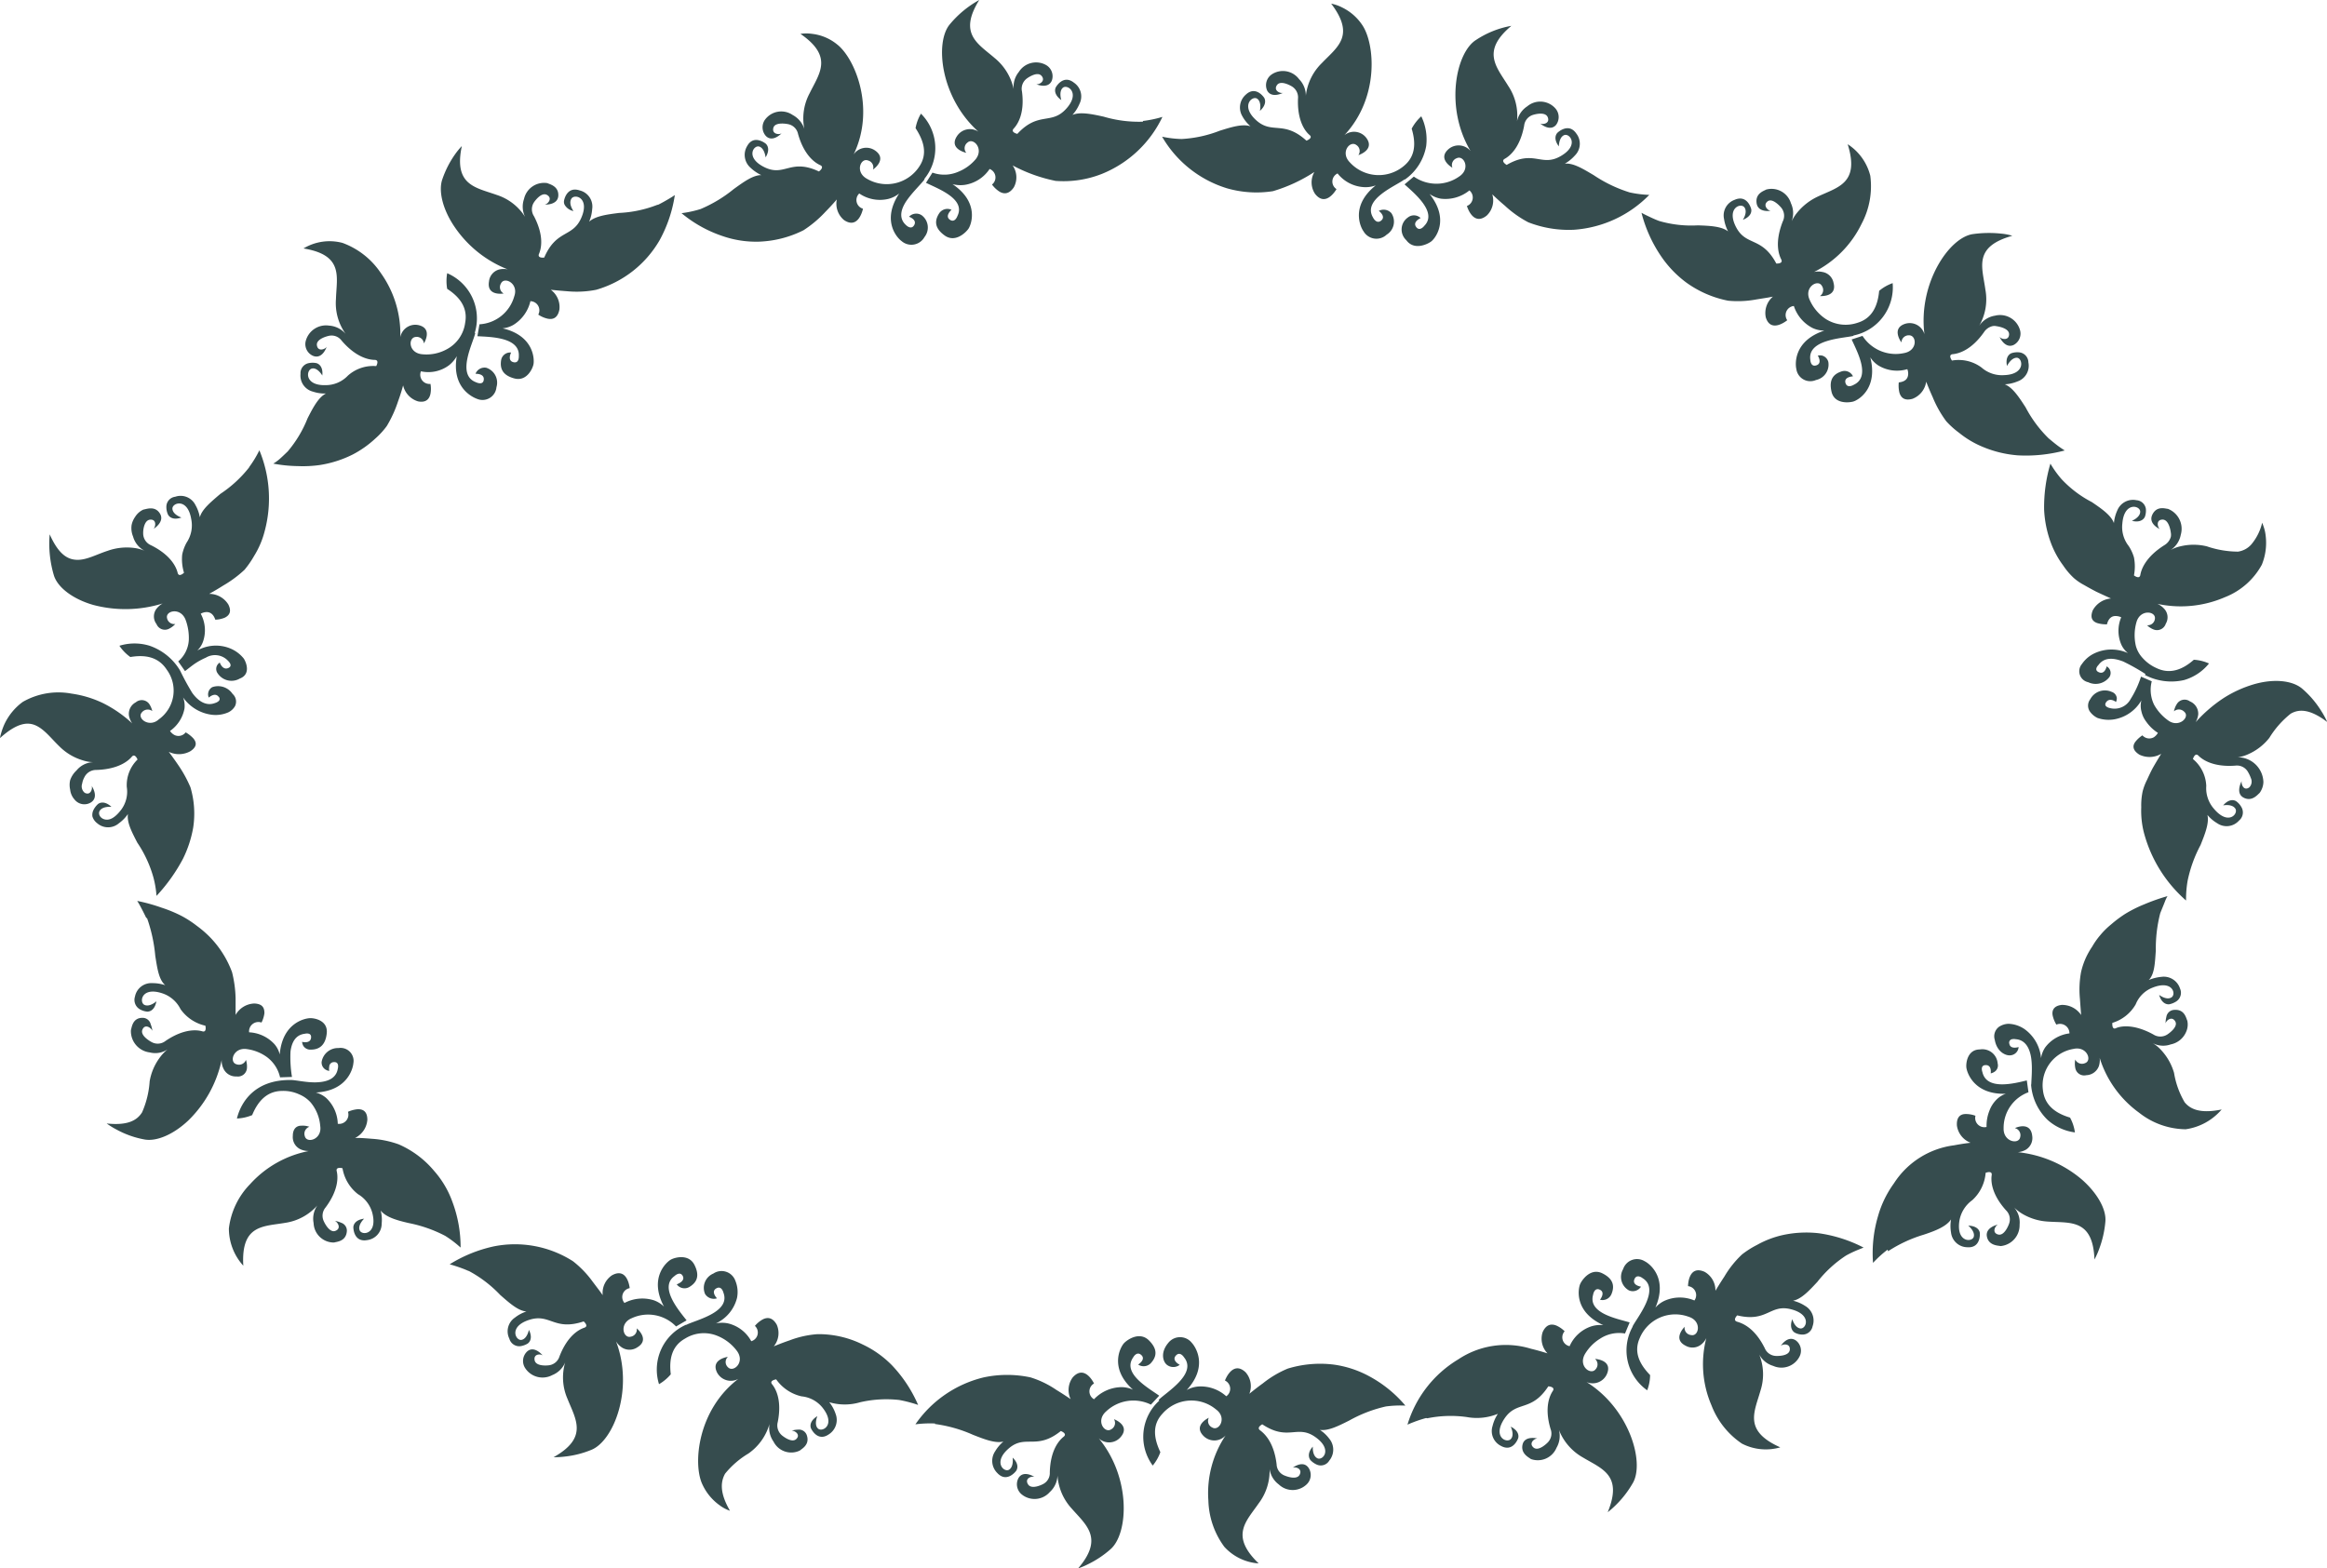 <?xml version="1.0" encoding="UTF-8" standalone="no"?><svg xmlns="http://www.w3.org/2000/svg" xmlns:xlink="http://www.w3.org/1999/xlink" fill="#000000" height="189.4" preserveAspectRatio="xMidYMid meet" version="1" viewBox="0.0 0.0 281.0 189.4" width="281" zoomAndPan="magnify"><g data-name="Layer 2"><g data-name="Layer 1" fill="#364c4e" id="change1_1"><path d="M196.76,23.23a16.65,16.65,0,0,1-4.29-2.06c-1.32-.78-2.49-1.51-3.51-1.4a4.92,4.92,0,0,0,1.23-1,2,2,0,0,0,.16-2.64c-.94-1.38-2.26-.11-2.26-.11s-.67.57.15,1.66c0,0,0-1.1.65-1.36s1.88,1.22-.45,2.55-3.22-.85-6.5,1.05c0,0-.77-.44-.23-.74s1.83-1.26,2.34-4a1.53,1.53,0,0,1,1.06-1.3s1.48-.49,1.79.28-.64.93-.93.74c0,0,1.19,1.07,1.94.18a1.58,1.58,0,0,0-.1-2,2.44,2.44,0,0,0-3.38-.24,2.87,2.87,0,0,0-1.24,1.8,6.46,6.46,0,0,0-1.06-4.26c-1.41-2.3-3.31-4.17.38-7.26a11.25,11.25,0,0,0-4.26,1.7c-2.44,1.51-3.82,8.16-.67,13.42a1.88,1.88,0,0,0-2.66-.23c-1.39,1.21.47,2.25.47,2.25a.87.87,0,0,1,.52-1.15c.85-.41,1.73,1.28.28,2.22a4.76,4.76,0,0,1-5.46,0l-1.12.94c1.17,1.07,4,3.36,2.39,5,0,0-.56.76-1,.13s.55-1.06.55-1.06a1.16,1.16,0,0,0-1.54-.07,1.76,1.76,0,0,0-.19,2.74c.91,1.25,2.5.53,3,.16s2.28-2.62-.19-5.74A3.39,3.39,0,0,0,174,24a4.59,4.59,0,0,0,3.44-1,1.1,1.1,0,0,1-.3,1.88s.72,2.52,2.4,1.15a2.52,2.52,0,0,0,.66-2.56s.66.65,1.53,1.38a13,13,0,0,0,2.82,2,13.46,13.46,0,0,0,5.54.9,14.08,14.08,0,0,0,9.07-4.21,13.25,13.25,0,0,1-2.37-.3"/><path d="M169.63,21.7a6.27,6.27,0,0,0,2.59-4.05,6.44,6.44,0,0,0-.59-3.6,5.43,5.43,0,0,0-1.16,1.49c.53,1.77.46,3.39-1,4.55a4.72,4.72,0,0,1-6.46-.47c-1.2-1.21,0-2.68.77-2.11a.86.86,0,0,1,.25,1.23s2.05-.64.95-2.1a1.86,1.86,0,0,0-2.64-.31c4.23-4.51,3.7-11,2.18-13.28A6.17,6.17,0,0,0,162.09.91a5.06,5.06,0,0,0-1.34-.47c2.95,3.9.73,5.23-1.13,7.18a6.52,6.52,0,0,0-1.93,3.94,2.84,2.84,0,0,0-.82-2A2.43,2.43,0,0,0,153.55,9a1.58,1.58,0,0,0-.53,1.94c.54,1,1.92.27,1.92.27-.32.12-1.2-.26-.74-.93s1.79.15,1.79.15a1.55,1.55,0,0,1,.75,1.5c-.1,2.77.94,4,1.4,4.38s-.38.68-.38.68c-2.77-2.51-4.14-.72-6.07-2.47s-.46-3,.12-2.6.33,1.48.33,1.48c1-.91.51-1.6.51-1.6s-1-1.52-2.22-.36A2.06,2.06,0,0,0,150,14a4.45,4.45,0,0,0,1,1.25c-1-.31-2.26.09-3.71.54a14.77,14.77,0,0,1-4.61,1,12.74,12.74,0,0,1-2.35-.28,13.7,13.7,0,0,0,7.79,6.22,12.88,12.88,0,0,0,5.6.36,18.93,18.93,0,0,0,5-2.32,2.52,2.52,0,0,0,.07,2.63c1.33,1.73,2.6-.56,2.6-.56a1.08,1.08,0,0,1,.13-1.89,4.36,4.36,0,0,0,3.14,1.65,3.51,3.51,0,0,0,1.47-.21c-3.1,2.48-1.83,5.07-1.48,5.54a1.8,1.8,0,0,0,2.8.41,1.84,1.84,0,0,0,.57-2.59,1.25,1.25,0,0,0-1.52-.28s.89.65.3,1.16-1-.36-1-.36c-1.31-2.22,2.79-3.82,3.82-4.61"/><path d="M247.44,53a15,15,0,0,1-2.83-3.79c-.82-1.27-1.58-2.42-2.52-2.79a4.65,4.65,0,0,0,1.54-.35,2,2,0,0,0,1.31-2.3,1.23,1.23,0,0,0-1.1-1.21,2.28,2.28,0,0,0-.91.09s-.85.23-.57,1.56c0,0,.47-1,1.18-1s1.13,2-1.51,2.1a3.74,3.74,0,0,1-2.75-.92,4.65,4.65,0,0,0-3.57-.84s-.52-.71.1-.77,2.18-.4,3.77-2.66a1.7,1.7,0,0,1,1-.72,1.11,1.11,0,0,1,.51,0s1.56.19,1.52,1-1,.56-1.16.27c0,0,.63,1.48,1.7,1a1.54,1.54,0,0,0,.76-1.86,2.5,2.5,0,0,0-3-1.68A2.81,2.81,0,0,0,239,39.35a6.39,6.39,0,0,0,.75-4.35c-.37-2.73-1.5-5.19,3.25-6.52a6.39,6.39,0,0,0-1.33-.26,13.93,13.93,0,0,0-3.39.05c-2.91.37-6.67,6-5.89,12.1a1.85,1.85,0,0,0-2.33-1.26c-1.73.56-.45,2.25-.45,2.25a.88.88,0,0,1,.92-.86c.94,0,1.06,1.86-.62,2.15a4.76,4.76,0,0,1-5-2.08L223.6,41c.65,1.46,2.35,4.51.25,5.48,0,0-.8.5-1-.24s.91-.78.91-.78a1.12,1.12,0,0,0-1.37-.6c-1,.32-1.56,1-1.22,2.46s2,1.34,2.59,1.19,3.06-1.53,2.09-5.35a3.21,3.21,0,0,0,1,1,4.34,4.34,0,0,0,3.47.43,1.39,1.39,0,0,1,.09.74c-.06.39-.31.77-1.12.86a3.68,3.68,0,0,0,.07,1.21c.16.57.56,1.06,1.59.77a2.61,2.61,0,0,0,1.65-2.07s.32.85.78,1.86a13.26,13.26,0,0,0,1.64,2.92,10.62,10.62,0,0,0,1.57,1.41A11.4,11.4,0,0,0,239.49,54a13.64,13.64,0,0,0,4.18,1,18.14,18.14,0,0,0,5.66-.59s-.26-.16-.63-.42-.81-.62-1.26-1"/><path d="M223.83,40.52a5.93,5.93,0,0,0,4.72-6.32,5.22,5.22,0,0,0-1.63.93c-.17,1.85-.86,3.32-2.59,3.85a4.47,4.47,0,0,1-3.81-.42,5.35,5.35,0,0,1-2-2.36c-.69-1.53,1-2.51,1.47-1.69a.88.88,0,0,1-.22,1.25s2.11.17,1.64-1.6a1.63,1.63,0,0,0-1.35-1.31,2.33,2.33,0,0,0-1,0,12.71,12.71,0,0,0,5.73-5.8,9.66,9.66,0,0,0,1.06-5.82,6.37,6.37,0,0,0-2.73-3.81c1.47,4.71-1.16,5.17-3.58,6.31a7.08,7.08,0,0,0-2.51,1.94,4.92,4.92,0,0,0-.68,1.07,2.81,2.81,0,0,0-.08-2.18,2.45,2.45,0,0,0-3-1.66c-.2.14-1.32.42-1.15,1.63s1.71.93,1.71.93c-.34,0-1-.66-.38-1.14s1.64.76,1.64.76a1.54,1.54,0,0,1,.19,1.67c-1,2.56-.48,4-.19,4.57s-.59.51-.59.51c-1.74-3.28-3.64-2.07-4.85-4.38s.57-3,1-2.4-.19,1.5-.19,1.5c1.28-.5,1-1.33,1-1.33s-.45-1.77-2-1.08a2,2,0,0,0-1.27,2.31,4.74,4.74,0,0,0,.49,1.5c-.79-.61-2.15-.68-3.66-.73a13.93,13.93,0,0,1-4.67-.53c-.54-.2-1.07-.46-1.47-.65s-.66-.34-.66-.34A16.63,16.63,0,0,0,200.62,31a13.1,13.1,0,0,0,3,3.12,12.82,12.82,0,0,0,5.06,2.2,12.07,12.07,0,0,0,3.4-.15l1.43-.23.58-.11a2.59,2.59,0,0,0-.86,2.5c.61,2,2.59.35,2.59.35a1.1,1.1,0,0,1,.8-1.72,4.59,4.59,0,0,0,2.26,2.66,3.34,3.34,0,0,0,1.43.31c-3.75,1.23-3.53,4.09-3.39,4.64a1.7,1.7,0,0,0,2.37,1.33,1.9,1.9,0,0,0,1.49-2.19,1.07,1.07,0,0,0-.75-.76,1.31,1.31,0,0,0-.52,0s.58.91-.15,1.17-.75-.65-.75-.65c-.38-2.5,4-2.6,5.19-2.9"/><path d="M264.15,106.48a16,16,0,0,1,1.58-4.41c.56-1.39,1.06-2.68.83-3.64a4.5,4.5,0,0,0,1.17,1,2,2,0,0,0,2.64-.31,1.27,1.27,0,0,0,.29-1.64,2.17,2.17,0,0,0-.61-.69s-.69-.54-1.59.49c0,0,1.07-.22,1.47.39s-.84,2.11-2.6,0a3.76,3.76,0,0,1-.91-2.74,4.44,4.44,0,0,0-1.61-3.25s.24-.83.66-.41,1.68,1.41,4.44,1.21a1.54,1.54,0,0,1,1.53.73,4.11,4.11,0,0,1,.36.76,1,1,0,0,1-.19,1.14c-.69.49-1-.44-.91-.77,0,0-.81,1.45.22,2s1.73-.4,1.94-.56a2.36,2.36,0,0,0,.46-1.31,3.09,3.09,0,0,0-3.1-3,4.38,4.38,0,0,0,1.22-.35,6.67,6.67,0,0,0,2.6-2,11.2,11.2,0,0,1,2.57-2.91c1-.59,2.33-.59,4.42,1a9.85,9.85,0,0,0-.71-1.31A11.55,11.55,0,0,0,278,83.18c-1.18-1-3.44-1.23-5.86-.52a14.25,14.25,0,0,0-3.66,1.68,17.17,17.17,0,0,0-3.34,2.89,2.55,2.55,0,0,0,.31-.93,1.61,1.61,0,0,0-1-1.58,1.09,1.09,0,0,0-1.57.3,2.46,2.46,0,0,0-.36.9.9.9,0,0,1,1.26.07c.71.64-.7,2-2,1a5.77,5.77,0,0,1-1.65-1.85,4.1,4.1,0,0,1-.29-2.85l-1.3-.56a11.58,11.58,0,0,1-1.25,2.7,2.2,2.2,0,0,1-2.49,1.1s-.89-.16-.45-.74,1.17,0,1.17,0a1.21,1.21,0,0,0,.1-.47.89.89,0,0,0-.62-.75,2,2,0,0,0-2.59.89,1.27,1.27,0,0,0-.06,1.46,2.41,2.41,0,0,0,.94.8,4.1,4.1,0,0,0,2.06.16,4.72,4.72,0,0,0,3.24-2.29,2.63,2.63,0,0,0,0,1.33,3.16,3.16,0,0,0,.58,1.25,5,5,0,0,0,1.41,1.35,1.52,1.52,0,0,1-.49.53,1.11,1.11,0,0,1-1.38-.23,3.51,3.51,0,0,0-.86.79c-.33.45-.36,1,.49,1.54a2.8,2.8,0,0,0,2.64-.1s-.47.75-1,1.68c-.25.46-.5,1-.71,1.46a6.81,6.81,0,0,0-.53,1.39,8.12,8.12,0,0,0-.17,1.93,10.61,10.61,0,0,0,.32,3.06,16.49,16.49,0,0,0,5.09,8.2,12.86,12.86,0,0,1,.18-2.33"/><path d="M259,81.52a6.84,6.84,0,0,0,4.75.62,6,6,0,0,0,3-2,5.19,5.19,0,0,0-1.83-.45c-1.39,1.23-2.91,1.78-4.52,1a4.86,4.86,0,0,1-1.66-1.21,3.46,3.46,0,0,1-.82-1.46,5.72,5.72,0,0,1,.08-2.9c.47-1.57,2.34-1.3,2.22-.39a.87.87,0,0,1-.95.79,2.37,2.37,0,0,0,.81.52,1.11,1.11,0,0,0,1.45-.7,1.51,1.51,0,0,0-.21-1.83,2.43,2.43,0,0,0-.79-.57,13.39,13.39,0,0,0,8.15-.81,8.67,8.67,0,0,0,4.45-3.92,7,7,0,0,0,.46-3.53,4.9,4.9,0,0,0-.26-1.12,4.35,4.35,0,0,0-.16-.42,6.31,6.31,0,0,1-1.3,2.61,2.64,2.64,0,0,1-1.62.88,11.77,11.77,0,0,1-3.76-.64,6.77,6.77,0,0,0-3.2,0,4.51,4.51,0,0,0-1.18.45,2.82,2.82,0,0,0,1.23-1.84,2.58,2.58,0,0,0-1.56-3.14c-.26,0-1.33-.42-1.87.7s.91,1.75.91,1.75c-.28-.19-.51-1.14.32-1.15s1,1.58,1,1.58a1.35,1.35,0,0,1,0,.51,1.72,1.72,0,0,1-.78,1c-2.34,1.48-2.8,3-2.9,3.59s-.77.06-.77.06a5.71,5.71,0,0,0,0-2.17,5.11,5.11,0,0,0-.63-1.37,3.7,3.7,0,0,1-.77-2.75c.22-2.6,2.09-2.16,2.15-1.45s-1,1.15-1,1.15c1.31.32,1.58-.52,1.58-.52a2.25,2.25,0,0,0,.11-.91A1.23,1.23,0,0,0,258,60.42a2.05,2.05,0,0,0-2.33,1.25,4.69,4.69,0,0,0-.4,1.51c-.34-.93-1.44-1.7-2.66-2.53a13.53,13.53,0,0,1-3.67-2.78A12.35,12.35,0,0,1,247.6,56a18.51,18.51,0,0,0-.76,5.55,13.26,13.26,0,0,0,.81,4,11,11,0,0,0,1.49,2.75,8.64,8.64,0,0,0,1.28,1.51,6.43,6.43,0,0,0,1.26.86c.48.28,1,.56,1.46.8,1,.47,1.78.82,1.78.82a2.75,2.75,0,0,0-2.21,1.44c-.36.93,0,1.34.55,1.53a3.69,3.69,0,0,0,1.17.15c.18-.74.6-1,1-1a1.62,1.62,0,0,1,.72.15,4.2,4.2,0,0,0,0,3.27,2.76,2.76,0,0,0,.82,1.06,4.82,4.82,0,0,0-4,0,3.76,3.76,0,0,0-1.56,1.31,1.35,1.35,0,0,0,.75,2.2,2.08,2.08,0,0,0,2.57-.63.9.9,0,0,0-.34-1.28s-.2,1-.91.72-.09-.87-.09-.87c.72-1,1.86-.88,3-.44a24.57,24.57,0,0,1,2.7,1.52"/><path d="M228,151.13a16.62,16.62,0,0,1,4.31-2c1.46-.48,2.73-1,3.29-1.84a4.67,4.67,0,0,0,0,1.59,2,2,0,0,0,1.94,1.77c1.69.14,1.54-1.69,1.54-1.69s0-.87-1.4-.92c0,0,.86.69.66,1.36s-2.16.68-1.72-2a3.87,3.87,0,0,1,1.55-2.44,5,5,0,0,0,1.61-3.3s.82-.32.73.28-.12,2.19,1.73,4.25a1.52,1.52,0,0,1,.36,1.64s-.52,1.5-1.32,1.28-.33-1.09,0-1.2c0,0-1.56.31-1.35,1.44s1.4,1.09,1.65,1.16a2.53,2.53,0,0,0,2.3-2.59,2.75,2.75,0,0,0-.66-2.07,5.3,5.3,0,0,0,1,.77,6.8,6.8,0,0,0,3.07.93c2.71.19,5.44-.36,5.63,4.58a9.19,9.19,0,0,0,.56-1.25,12.45,12.45,0,0,0,.76-3.35c.12-1.48-1-3.46-2.89-5.1a14.22,14.22,0,0,0-7.68-3.26,2.51,2.51,0,0,0,.95-.29,1.66,1.66,0,0,0,.78-1.7c-.21-1.82-2.09-.92-2.09-.92a.88.88,0,0,1,.64,1.09c-.15.93-2.06.59-2-1.08a4.57,4.57,0,0,1,3-4.34l-.2-1.43c-1.49.36-4.85,1.24-5.36-1,0,0-.33-.86.42-.85s.58,1,.58,1a1.29,1.29,0,0,0,.47-.2.91.91,0,0,0,.37-1,1.85,1.85,0,0,0-2.15-1.69c-1.47,0-1.69,1.58-1.63,2.17s.9,3.31,4.76,3.18a3,3,0,0,0-1.18.77,3.67,3.67,0,0,0-.78,1.24,4.92,4.92,0,0,0-.36,2,1.11,1.11,0,0,1-1.34-1.35,3.3,3.3,0,0,0-1.19-.21c-.58,0-1.12.32-1.05,1.4a2.61,2.61,0,0,0,1.65,2.07s-.91.1-2,.31a10.15,10.15,0,0,0-7.26,4.6,12.52,12.52,0,0,0-1.91,3.93,15.76,15.76,0,0,0-.61,5.67,13.45,13.45,0,0,1,1.76-1.6"/><path d="M245.26,130.9a6.57,6.57,0,0,0,2,4.37,6.13,6.13,0,0,0,3.3,1.51,5.19,5.19,0,0,0-.59-1.79c-1.78-.53-3.06-1.5-3.27-3.29a4.45,4.45,0,0,1,3.66-5c1.63-.39,2.32,1.39,1.43,1.71a.9.9,0,0,1-1.19-.43,2.6,2.6,0,0,0,0,1,1.09,1.09,0,0,0,1.33.89,1.68,1.68,0,0,0,1.52-1.09,2.34,2.34,0,0,0,.1-1,12.9,12.9,0,0,0,4.76,6.62,9.22,9.22,0,0,0,5.62,2,7,7,0,0,0,4.35-2.39c-2.53.52-3.76,0-4.47-.87a10.27,10.27,0,0,1-1.28-3.55,6.82,6.82,0,0,0-1.59-2.79,4.49,4.49,0,0,0-1-.81,2.73,2.73,0,0,0,2.19.16,2.56,2.56,0,0,0,1.87-1.54,2.15,2.15,0,0,0,.13-1.33c-.13-.23-.29-1.38-1.53-1.3a1,1,0,0,0-1,.86,3,3,0,0,0-.09.81c0-.33.73-1,1.16-.29s-.95,1.59-.95,1.59a1.55,1.55,0,0,1-1.69,0c-2.43-1.33-4-1-4.52-.76s-.43-.64-.43-.64a4.88,4.88,0,0,0,2.82-2.24,3.58,3.58,0,0,1,2-2c2.45-1,2.93.77,2.32,1.16s-1.49-.3-1.49-.3c.38,1.31,1.24,1.13,1.24,1.13a2.4,2.4,0,0,0,.84-.35,1.24,1.24,0,0,0,.44-1.55,2.06,2.06,0,0,0-2.24-1.41,5.32,5.32,0,0,0-1.53.38c.71-.71.74-2.1.85-3.56a17.05,17.05,0,0,1,.53-4.5c.2-.51.41-1,.57-1.42s.31-.65.31-.65a24.46,24.46,0,0,0-2.83,1,15.47,15.47,0,0,0-2.27,1.14,14.36,14.36,0,0,0-1.71,1.28,9.37,9.37,0,0,0-1.34,1.33,9.1,9.1,0,0,0-.94,1.34,10.09,10.09,0,0,0-.71,1.23,9.09,9.09,0,0,0-.64,1.86,11.64,11.64,0,0,0-.14,3.18c.08,1.1.15,2,.15,2a2.76,2.76,0,0,0-2.35-1.22c-1,.12-1.19.7-1.09,1.27a3.6,3.6,0,0,0,.45,1.11,1.14,1.14,0,0,1,1.58,1.06,4.32,4.32,0,0,0-2.92,1.68,3.12,3.12,0,0,0-.51,1.31,4.83,4.83,0,0,0-2-3.51,3.67,3.67,0,0,0-1.94-.64,2.21,2.21,0,0,0-1.13.36,1.42,1.42,0,0,0-.52,1.57c.25,1.46,1.32,1.94,1.88,1.88a1.07,1.07,0,0,0,1-1s-1,.33-1.12-.4a.42.42,0,0,1,.34-.55,1.14,1.14,0,0,1,.42,0c1.21.08,1.73,1.15,1.89,2.36s0,2.55,0,3.18"/><path d="M172.36,171.31a14.11,14.11,0,0,1,4.76-.15,6.71,6.71,0,0,0,3.76-.39,4.55,4.55,0,0,0-.64,1.46,2,2,0,0,0,1,2.41c1.48.82,2.08-.9,2.08-.9s.33-.8-.89-1.42c0,0,.5,1,0,1.51s-2.24-.26-.76-2.48,3.24-.75,5.3-3.9c0,0,.88.05.54.56s-1.06,1.94-.27,4.59a1.53,1.53,0,0,1-.35,1.64s-1.09,1.14-1.71.6.15-1.12.48-1.09c0,0-1.54-.39-1.8.73s.81,1.58,1,1.75a2.45,2.45,0,0,0,3.1-1.36,2.84,2.84,0,0,0,.29-2.16,6.56,6.56,0,0,0,2.89,3.33c2.31,1.39,4.85,2.12,3,6.62a12.3,12.3,0,0,0,3-3.47c1.51-2.44-.33-9-5.56-12.26a1.87,1.87,0,0,0,2.48-1c.69-1.69-1.45-1.79-1.45-1.79a.87.87,0,0,1,.07,1.25c-.58.75-2.14-.37-1.28-1.85a5.45,5.45,0,0,1,1.83-1.85,4.17,4.17,0,0,1,3-.62l.56-1.34c-1.56-.47-5.05-1.1-4.41-3.35,0,0,.14-.93.83-.59s0,1.2,0,1.2a1.17,1.17,0,0,0,1.38-.67c.39-.93.28-1.84-1.1-2.52s-2.41.73-2.66,1.26-.82,3.36,2.78,5a3.6,3.6,0,0,0-1.46.15,4.37,4.37,0,0,0-2.61,2.39,1.09,1.09,0,0,1-.6-1.8,3.3,3.3,0,0,0-1-.69c-.55-.22-1.2-.2-1.65.78a2.55,2.55,0,0,0,.58,2.58s-.88-.29-2-.56a10.33,10.33,0,0,0-8.77,1.28,13.87,13.87,0,0,0-6.14,7.89s.28-.13.7-.29a15.69,15.69,0,0,1,1.55-.51"/><path d="M197.16,160.23a5.9,5.9,0,0,0,1.75,7.7,5.32,5.32,0,0,0,.35-1.84c-1.3-1.34-2-2.8-1.25-4.47a4.65,4.65,0,0,1,5.91-2.57c1.62.51,1.24,2.4.31,2.21a.87.87,0,0,1-.8-1s-1.52,1.48.13,2.29a1.67,1.67,0,0,0,1.88-.16,2.21,2.21,0,0,0,.61-.77,12.55,12.55,0,0,0,.62,8.12,9.8,9.8,0,0,0,3.68,4.63,6.29,6.29,0,0,0,4.63.45c-4.48-2-3.12-4.27-2.39-6.85a6.42,6.42,0,0,0-.15-4.36,2.8,2.8,0,0,0,1.68,1.37,2.45,2.45,0,0,0,3.19-1.14,1.54,1.54,0,0,0-.46-1.94c-1-.66-1.82.68-1.82.68.22-.26,1.18-.36,1.1.46s-1.65.74-1.65.74a1.52,1.52,0,0,1-1.38-.95c-1.24-2.48-2.71-3-3.32-3.18s0-.77,0-.77c3.63.88,3.94-1.39,6.49-.74s1.86,2.37,1.16,2.32-1-1.12-1-1.12c-.47,1.27.33,1.64.33,1.64a2,2,0,0,0,.87.22,1.24,1.24,0,0,0,1.25-1,2.05,2.05,0,0,0-.91-2.47,4.58,4.58,0,0,0-1.45-.62c1-.2,1.92-1.18,2.94-2.28a14.45,14.45,0,0,1,3.45-3.17c.5-.28,1-.51,1.44-.69s.69-.28.69-.28a16.92,16.92,0,0,0-5.41-1.73,13.35,13.35,0,0,0-4.31.21,11.45,11.45,0,0,0-3.15,1.2,11.18,11.18,0,0,0-1.81,1.15,12,12,0,0,0-2.13,2.67c-.62.94-1.08,1.72-1.08,1.72a2.57,2.57,0,0,0-1.31-2.29c-2-.89-2,1.73-2,1.73a1.09,1.09,0,0,1,.77,1.73,4.52,4.52,0,0,0-3.52,0,3.27,3.27,0,0,0-1.19.87c1.56-3.65-.76-5.35-1.28-5.6a1.77,1.77,0,0,0-2.62.95,1.86,1.86,0,0,0,.7,2.56,1.17,1.17,0,0,0,1.46-.45s-1.08-.15-.8-.88,1-.14,1-.14c2.16,1.34-.65,4.72-1.22,5.83"/><path d="M112.89,172a16.67,16.67,0,0,1,4.59,1.3c1.42.56,2.71,1.06,3.69.82a4.52,4.52,0,0,0-1,1.18,2.06,2.06,0,0,0,.27,2.63c1.15,1.23,2.25-.25,2.25-.25s.57-.68-.41-1.62c0,0,.17,1.09-.43,1.46s-2-.91,0-2.6,3.32.28,6.25-2.07c0,0,.83.3.34.69s-1.6,1.53-1.67,4.3a1.49,1.49,0,0,1-.84,1.43s-1.37.73-1.8,0,.48-1,.79-.88c0,0-1.34-.87-1.93.14a1.58,1.58,0,0,0,.42,2,2.45,2.45,0,0,0,3.36-.31,2.84,2.84,0,0,0,.93-2,6.54,6.54,0,0,0,1.72,4c1.75,2,3.9,3.57.77,7.22a8.21,8.21,0,0,0,1.19-.5,12,12,0,0,0,2.73-1.82c2.16-1.9,2.5-8.63-1.43-13.39a1.83,1.83,0,0,0,2.66-.17c1.19-1.41-.82-2.14-.82-2.14a.87.87,0,0,1-.33,1.22c-.78.54-1.91-1-.63-2.15a4.79,4.79,0,0,1,5.42-.83l1-1.08c-1.33-.95-4.48-2.69-3.15-4.61,0,0,.43-.83,1-.29s-.39,1.14-.39,1.14a1.19,1.19,0,0,0,1.54-.18c.68-.75.87-1.64-.24-2.74s-2.57-.12-3,.33-1.86,3,1.08,5.63a3.35,3.35,0,0,0-1.46-.31,4.66,4.66,0,0,0-3.25,1.46,1.09,1.09,0,0,1,0-1.9s-1.11-2.37-2.57-.74a2.55,2.55,0,0,0-.25,2.63s-.75-.52-1.73-1.12a11.59,11.59,0,0,0-3.12-1.51,13.5,13.5,0,0,0-5.65,0,14,14,0,0,0-8.25,5.67,13.86,13.86,0,0,1,2.38-.1"/><path d="M140,169.17a5.88,5.88,0,0,0-.8,7.85,5.34,5.34,0,0,0,.92-1.62c-.8-1.69-1-3.3.25-4.64a4.64,4.64,0,0,1,6.47-.52c1.37,1,.38,2.66-.44,2.19a.86.86,0,0,1-.43-1.18s-1.94.89-.63,2.2a1.83,1.83,0,0,0,2.66-.07,12.51,12.51,0,0,0-2.08,7.88,9.83,9.83,0,0,0,1.93,5.58,6.16,6.16,0,0,0,4.14,2c-3.49-3.37-1.5-5.07,0-7.25a6.5,6.5,0,0,0,1.32-4.16,2.82,2.82,0,0,0,1.11,1.87,2.43,2.43,0,0,0,3.36,0,1.56,1.56,0,0,0,.24-2c-.69-1-1.93,0-1.93,0,.29-.17,1.22.06.86.81s-1.79.13-1.79.13a1.5,1.5,0,0,1-1-1.36c-.32-2.74-1.53-3.77-2-4.12s.27-.72.27-.72c3.13,2.08,4.2,0,6.38,1.52s.91,2.9.27,2.58-.55-1.41-.55-1.41c-.88,1-.27,1.65-.27,1.65a2.36,2.36,0,0,0,.74.52,1.19,1.19,0,0,0,1.52-.48,2.07,2.07,0,0,0,0-2.64,4.37,4.37,0,0,0-1.14-1.07c1,.15,2.22-.46,3.57-1.14a16.45,16.45,0,0,1,4.41-1.69,13.19,13.19,0,0,1,2.35-.1,15,15,0,0,0-4.43-3.58,12.57,12.57,0,0,0-4.19-1.37,13.35,13.35,0,0,0-5.59.48,12.44,12.44,0,0,0-3,1.78c-.93.67-1.63,1.26-1.63,1.26a2.52,2.52,0,0,0-.46-2.6c-1.58-1.49-2.49,1-2.49,1a1.1,1.1,0,0,1,.16,1.9,4.6,4.6,0,0,0-3.36-1.18,3.44,3.44,0,0,0-1.42.43c2.69-2.93,1-5.3.62-5.7a1.81,1.81,0,0,0-2.84,0c-1,1.19-.63,2.29-.17,2.65a1.25,1.25,0,0,0,1.55,0s-1-.5-.48-1.1,1,.2,1,.2c1.63,2-2.18,4.23-3.08,5.15"/><path d="M56.62,153.52a14.89,14.89,0,0,1,3.78,2.89c1.14,1,2.17,1.92,3.17,2a4.49,4.49,0,0,0-1.39.74,2,2,0,0,0-.67,2.55,1.24,1.24,0,0,0,1.34.9,2.34,2.34,0,0,0,.86-.31s.76-.44.16-1.66c0,0-.21,1.09-.9,1.21s-1.59-1.61.94-2.42,3,1.38,6.57.19c0,0,.67.56.08.76s-2,.89-3,3.47a1.53,1.53,0,0,1-1.29,1.07s-1.55.21-1.71-.61.81-.79,1-.55c0,0-1-1.27-1.88-.53a1.57,1.57,0,0,0-.28,2,2.5,2.5,0,0,0,3.3.87,2.82,2.82,0,0,0,1.55-1.53,6.43,6.43,0,0,0,.27,4.38c1,2.51,2.55,4.7-1.67,7.07a9.65,9.65,0,0,0,1.31-.07,11.62,11.62,0,0,0,3.23-.81c2.7-1.06,5.19-7.35,3-13.11a2.33,2.33,0,0,0,.68.72,1.69,1.69,0,0,0,1.89,0c1.58-.95-.07-2.29-.07-2.29a.87.87,0,0,1-.71,1c-.92.27-1.46-1.59.11-2.23a4.69,4.69,0,0,1,5.35,1l1.27-.74c-1-1.27-3.32-4-1.46-5.35,0,0,.67-.65,1,0s-.73,1-.73,1a1.16,1.16,0,0,0,1.49.34c.89-.52,1.34-1.3.66-2.67s-2.33-.94-2.85-.66-2.7,2.19-.84,5.68a3.34,3.34,0,0,0-1.25-.77,4.63,4.63,0,0,0-3.52.33,1.09,1.09,0,0,1,.63-1.79s-.24-2.6-2.14-1.55a2.57,2.57,0,0,0-1.12,2.4l-.35-.49-.87-1.15a12.13,12.13,0,0,0-2.37-2.46,13,13,0,0,0-9.58-1.79,16.83,16.83,0,0,0-5.31,2.16s.3.08.73.22,1,.34,1.51.57"/><path d="M82.87,160a5.92,5.92,0,0,0-3.29,7.19A5.38,5.38,0,0,0,81,166c-.22-1.84.12-3.42,1.73-4.32a4.29,4.29,0,0,1,3.84-.35A5.52,5.52,0,0,1,89,163.19c1,1.39-.47,2.64-1.1,1.95a.85.85,0,0,1,0-1.25s-2.13.28-1.3,1.91a1.88,1.88,0,0,0,2.56.75c-4.92,3.74-5.51,10.26-4.35,12.73a6.36,6.36,0,0,0,2.08,2.53,4.48,4.48,0,0,0,1.26.67C86.91,180.35,87,179,87.56,178a10.65,10.65,0,0,1,2.81-2.43A6.53,6.53,0,0,0,92.92,172a2.88,2.88,0,0,0,.49,2.13,2.39,2.39,0,0,0,3.19,1.07c.18-.19,1.22-.67.83-1.83a1,1,0,0,0-1.06-.69,3.12,3.12,0,0,0-.79.13c.33-.05,1.15.44.58,1s-1.74-.44-1.74-.44a1.57,1.57,0,0,1-.5-1.61c.54-2.71-.29-4.07-.68-4.55s.49-.6.49-.6a5.13,5.13,0,0,0,3.06,2.05,3.7,3.7,0,0,1,2.53,1.36c1.65,2.08,0,3-.53,2.54s-.09-1.51-.09-1.51c-1.16.72-.76,1.49-.76,1.49s.75,1.66,2.13.72a2.06,2.06,0,0,0,.83-2.5,4.5,4.5,0,0,0-.76-1.39,6.56,6.56,0,0,0,3.74,0,14.06,14.06,0,0,1,4.71-.27,15.79,15.79,0,0,1,1.56.37c.43.12.72.23.72.23a16.38,16.38,0,0,0-3.14-4.77,12.25,12.25,0,0,0-3.57-2.54,11.94,11.94,0,0,0-5.45-1.24,11.75,11.75,0,0,0-3.34.74c-1.08.37-1.93.73-1.93.73a2.53,2.53,0,0,0,.36-2.61c-.52-.93-1.16-.92-1.7-.64a3.35,3.35,0,0,0-.94.78,1.09,1.09,0,0,1-.44,1.85,4.33,4.33,0,0,0-2.8-2.15,3.55,3.55,0,0,0-1.47,0A4.64,4.64,0,0,0,89,156.77a3.57,3.57,0,0,0-.2-2.07,1.77,1.77,0,0,0-2.66-.87,1.87,1.87,0,0,0-1,2.46,1.24,1.24,0,0,0,1.44.53s-.77-.79-.1-1.19.88.51.88.51c.9,2.4-3.38,3.3-4.52,3.9"/><path d="M17.75,110.88a18.57,18.57,0,0,1,1,4.58c.24,1.48.42,2.88,1.21,3.54a4.93,4.93,0,0,0-1.59-.25,2,2,0,0,0-2.07,1.62,1.31,1.31,0,0,0,.59,1.54,2.19,2.19,0,0,0,.87.28s.87.11,1.13-1.25c0,0-.82.75-1.46.43s-.35-2.24,2.2-1.38a3.78,3.78,0,0,1,2.17,1.9,5,5,0,0,0,3,2s.21.85-.37.68-2.15-.39-4.44,1.16a1.52,1.52,0,0,1-1.68.14s-1.44-.74-1.11-1.51,1.11-.16,1.2.17a2.85,2.85,0,0,0-.2-.8,1,1,0,0,0-1-.79c-1.23,0-1.29,1.23-1.39,1.47a2.59,2.59,0,0,0,2.28,2.71,2.68,2.68,0,0,0,2.15-.37,5,5,0,0,0-.89.92,6.67,6.67,0,0,0-1.28,2.95,11.1,11.1,0,0,1-.91,3.73c-.62,1-1.77,1.62-4.28,1.35a9.45,9.45,0,0,0,1.2.74,11.1,11.1,0,0,0,3.3,1.18c1.47.31,3.56-.57,5.39-2.31a14.38,14.38,0,0,0,4-7.29,2.05,2.05,0,0,0,.19,1,1.64,1.64,0,0,0,1.61,1,1.09,1.09,0,0,0,1.25-1,2.61,2.61,0,0,0-.12-1,.89.89,0,0,1-1.14.53c-.93-.25-.38-2.09,1.27-1.83a5.32,5.32,0,0,1,2.36.93,4.2,4.2,0,0,1,1.63,2.48l1.44-.05a14.44,14.44,0,0,1-.18-3.07c.14-1.08.59-2,1.7-2.14,0,0,.88-.24.78.5s-1.08.47-1.08.47a1.18,1.18,0,0,0,.15.49,1,1,0,0,0,.92.45c1,0,1.77-.53,1.91-2s-1.37-1.81-2-1.8-3.37.56-3.68,4.39a2.94,2.94,0,0,0-.63-1.24,4.44,4.44,0,0,0-3.07-1.44,1.13,1.13,0,0,1,1.5-1.18,3.5,3.5,0,0,0,.35-1.13c0-.57-.16-1.13-1.23-1.17a2.71,2.71,0,0,0-2.25,1.38s0-.89,0-2a14.2,14.2,0,0,0-.43-3.17,12.09,12.09,0,0,0-2.76-4.32,13,13,0,0,0-1.49-1.27,12.86,12.86,0,0,0-1.85-1.2,16.16,16.16,0,0,0-2.42-1,20.79,20.79,0,0,0-2.93-.81s.17.26.38.65.47.9.72,1.42"/><path d="M35,130.45c-4.14,0-5.87,2.54-6.39,4.65a5.29,5.29,0,0,0,1.84-.41c.71-1.72,1.81-2.9,3.61-2.92a4.56,4.56,0,0,1,2.06.41,3.85,3.85,0,0,1,1.41,1A5.06,5.06,0,0,1,38.67,136c.25,1.64-1.63,2.16-1.86,1.24a.89.89,0,0,1,.55-1.14,2.46,2.46,0,0,0-1-.13c-.49,0-1,.31-1,1.23a1.62,1.62,0,0,0,.93,1.62,2.45,2.45,0,0,0,1,.21,12.83,12.83,0,0,0-7.09,4,9.21,9.21,0,0,0-2.56,5.35,6.68,6.68,0,0,0,1.74,4.5c-.29-5,2.44-4.72,5.08-5.18a6.43,6.43,0,0,0,3.87-2.11,2.79,2.79,0,0,0-.46,2.14,2.44,2.44,0,0,0,2.49,2.35c.24-.1,1.4-.1,1.52-1.32a1,1,0,0,0-.69-1.07,2.66,2.66,0,0,0-.77-.22c.32.09.86.89.09,1.2s-1.41-1.16-1.41-1.16a1.55,1.55,0,0,1,.22-1.67c1.65-2.22,1.48-3.8,1.34-4.38s.7-.35.7-.35a5,5,0,0,0,1.87,3.13,3.77,3.77,0,0,1,1.73,2.27c.66,2.58-1.24,2.76-1.52,2.11s.53-1.42.53-1.42c-1.35.18-1.3,1.05-1.3,1.05s0,1.83,1.66,1.54a2,2,0,0,0,1.76-2,4.38,4.38,0,0,0-.12-1.57c.62.79,1.91,1.17,3.39,1.51a16.31,16.31,0,0,1,4.41,1.55,13.2,13.2,0,0,1,1.85,1.41,15.5,15.5,0,0,0-1-5.55,11.44,11.44,0,0,0-2.18-3.69,11.59,11.59,0,0,0-4.3-3.23,11.75,11.75,0,0,0-3.25-.67c-.55-.05-1.06-.08-1.43-.1l-.58,0a2.68,2.68,0,0,0,1.48-2.19c0-1.07-.58-1.3-1.17-1.28a3.61,3.61,0,0,0-1.17.31,1.12,1.12,0,0,1-1.23,1.45,4.45,4.45,0,0,0-1.4-3.12,3.17,3.17,0,0,0-1.25-.66c3.89-.2,4.49-3,4.53-3.52a1.57,1.57,0,0,0-1.78-1.85,2,2,0,0,0-2.05,1.67,1,1,0,0,0,.45.92,1.13,1.13,0,0,0,.47.17,1.26,1.26,0,0,1,0-.51.56.56,0,0,1,.53-.55c.75-.07.5.8.5.8-.2,1.21-1.3,1.59-2.54,1.64s-2.54-.29-3.17-.28"/><path d="M30.08,56.46a14.71,14.71,0,0,1-3.48,3.2c-1.16,1-2.21,1.85-2.47,2.82A4.53,4.53,0,0,0,23.6,61a2,2,0,0,0-2.44-1,1.22,1.22,0,0,0-1.07,1.24,2.18,2.18,0,0,0,.19.9s.34.82,1.63.37c0,0-1.05-.34-1.09-1.06s1.83-1.37,2.27,1.24a3.74,3.74,0,0,1-.55,2.84A5,5,0,0,0,22,67a5.55,5.55,0,0,0,.22,2.18s-.62.61-.77,0-.74-2.09-3.21-3.32a1.55,1.55,0,0,1-.95-1.41,2.93,2.93,0,0,1,.09-.81c.11-.41.32-.83.74-.87.83-.08.68.89.41,1.12,0,0,1.4-.84.79-1.85s-1.7-.52-2-.49a2.27,2.27,0,0,0-1,.88,2.57,2.57,0,0,0-.43,1,2.66,2.66,0,0,0,.18,1.38,2.75,2.75,0,0,0,1.38,1.71,4.77,4.77,0,0,0-1.22-.33,6.88,6.88,0,0,0-3.23.34c-1.36.44-2.53,1.12-3.7,1.09S7.06,66.92,6,64.54a13.39,13.39,0,0,0,.52,5C7,71,8.85,72.38,11.27,73.07a15.16,15.16,0,0,0,8.37-.18,2.51,2.51,0,0,0-.74.64,1.52,1.52,0,0,0,0,1.85,1.09,1.09,0,0,0,1.5.57,2.58,2.58,0,0,0,.77-.58.88.88,0,0,1-1-.72c-.2-.89,1.64-1.33,2.24.21a6.3,6.3,0,0,1,.39,2.45,3.68,3.68,0,0,1-1.28,2.58l.82,1.17c.3-.22.67-.53,1.09-.83a8.26,8.26,0,0,1,1.42-.79,2.15,2.15,0,0,1,2.69.38s.68.61,0,.88-1-.67-1-.67a.9.9,0,0,0-.25,1.31,2,2,0,0,0,2.67.62c1.34-.51.79-1.93.48-2.41a4.07,4.07,0,0,0-1.67-1.24,4.57,4.57,0,0,0-3.94.26,2.8,2.8,0,0,0,.71-1.14,4.2,4.2,0,0,0-.3-3.3,1.48,1.48,0,0,1,.7-.2c.38,0,.81.18,1.06.92a3.29,3.29,0,0,0,1.14-.24c.48-.24.9-.67.43-1.6a2.72,2.72,0,0,0-2.31-1.28s.78-.42,1.69-1a14,14,0,0,0,2.58-1.91,11.57,11.57,0,0,0,1.15-1.66,10.64,10.64,0,0,0,1.28-3,15.17,15.17,0,0,0-.64-9.77,13,13,0,0,1-1.21,2"/><path d="M21.75,81a6.92,6.92,0,0,0-3.68-3,6.17,6.17,0,0,0-3.65,0,5.22,5.22,0,0,0,1.32,1.36c1.83-.31,3.4,0,4.39,1.52a4.26,4.26,0,0,1-.94,6c-1.17,1.08-2.71-.13-2.06-.83a.91.91,0,0,1,1.26-.16A2.63,2.63,0,0,0,18,85a1.11,1.11,0,0,0-1.6-.17,1.57,1.57,0,0,0-.82,1.65,2.38,2.38,0,0,0,.39.9,14.89,14.89,0,0,0-3.57-2.47,12.93,12.93,0,0,0-3.76-1.13,8.64,8.64,0,0,0-5.89,1A7,7,0,0,0,.49,87.57,8,8,0,0,0,.1,88.69a3.44,3.44,0,0,0-.1.46c2-1.8,3.3-2,4.35-1.51S6.18,89.2,7.2,90.18A6.67,6.67,0,0,0,10,91.84a4.38,4.38,0,0,0,1.24.22,2.73,2.73,0,0,0-2,1,2.89,2.89,0,0,0-.77,1.18,2.57,2.57,0,0,0,0,1.13A2.13,2.13,0,0,0,9,96.57a1.51,1.51,0,0,0,2,.34c1-.66.06-2,.06-2,.16.31-.11,1.25-.84.84a1,1,0,0,1-.3-1.09,2.43,2.43,0,0,1,.27-.78A1.57,1.57,0,0,1,11.61,93c2.77-.08,3.93-1.15,4.31-1.6s.69.34.69.34a4.32,4.32,0,0,0-1.3,3.32,3.64,3.64,0,0,1-.68,2.75c-.81,1.06-1.46,1.3-2,1.16s-.79-.64-.61-1c.34-.63,1.44-.51,1.44-.51-1-.93-1.64-.33-1.64-.33a2.39,2.39,0,0,0-.55.74,1.34,1.34,0,0,0-.11.75,1.6,1.6,0,0,0,.57.81,2,2,0,0,0,2.64,0,4.49,4.49,0,0,0,1.08-1.11c-.15,1,.46,2.17,1.13,3.46A14.39,14.39,0,0,1,18.53,106a11.89,11.89,0,0,1,.37,2.21,20.82,20.82,0,0,0,3.2-4.49,13.91,13.91,0,0,0,1.23-3.76A11.21,11.21,0,0,0,23,95.1a15.12,15.12,0,0,0-1.49-2.71c-.59-.87-1.13-1.58-1.13-1.58A2.83,2.83,0,0,0,23,90.73c.86-.57.71-1.11.35-1.54a3.83,3.83,0,0,0-.93-.73,1.09,1.09,0,0,1-1.35.32,1.51,1.51,0,0,1-.54-.49,4.26,4.26,0,0,0,1.75-2.72,2.83,2.83,0,0,0-.17-1.33,5,5,0,0,0,3.44,2.09,3.84,3.84,0,0,0,2-.28,1.88,1.88,0,0,0,.82-.74,1.24,1.24,0,0,0-.28-1.49A2.11,2.11,0,0,0,25.63,83a1,1,0,0,0-.42,1.26s.73-.68,1.18-.11a.35.35,0,0,1-.05.58,1,1,0,0,1-.36.18c-1.09.43-2.06-.24-2.76-1.21A30.28,30.28,0,0,1,21.75,81"/><path d="M79.43,24.72a14.46,14.46,0,0,1-4.67,1c-1.51.19-2.87.38-3.62,1.06a4.61,4.61,0,0,0,.37-1.53A2,2,0,0,0,70,23c-1.61-.54-1.89,1.25-1.89,1.25a.81.81,0,0,0,.07.48,1.58,1.58,0,0,0,1.07.76S68.61,24.63,69,24s2.25-.13,1.2,2.3-3,1.38-4.48,4.81c0,0-.87.12-.63-.45s.67-2.09-.61-4.55a1.52,1.52,0,0,1,0-1.67s.86-1.31,1.58-.89.06,1.13-.28,1.16c0,0,1.59.1,1.64-1.08s-1.09-1.38-1.32-1.51a2.48,2.48,0,0,0-2.82,1.91,2.81,2.81,0,0,0,.13,2.17A6.34,6.34,0,0,0,60,23.55c-2.55-.91-5.24-1.15-4.23-5.91a8.81,8.81,0,0,0-.82,1,11.93,11.93,0,0,0-1.53,3c-.49,1.36,0,3.56,1.41,5.67a13.88,13.88,0,0,0,6.49,5.23,2.44,2.44,0,0,0-1,0A1.66,1.66,0,0,0,59.05,34c-.31,1.82,1.77,1.45,1.77,1.45a.87.87,0,0,1-.32-1.22c.4-.86,2.16,0,1.6,1.56a4.63,4.63,0,0,1-4.2,3.38l-.25,1.44c1.58.09,5.14.11,5,2.41,0,0,.06.93-.68.72s-.25-1.16-.25-1.16a1.11,1.11,0,0,0-1.2.89c-.17,1,.13,1.85,1.59,2.24s2.19-1.12,2.31-1.7.09-3.46-3.73-4.35A3.26,3.26,0,0,0,62,39.24a4.59,4.59,0,0,0,2.05-2.86A1.1,1.1,0,0,1,65,38a3.34,3.34,0,0,0,1.12.49c.58.12,1.21,0,1.43-1.09A2.58,2.58,0,0,0,66.51,35s.9.1,2,.18A12.14,12.14,0,0,0,72,35,13,13,0,0,0,79.66,29a16.38,16.38,0,0,0,1.83-5.44s-.25.18-.64.41-.9.53-1.42.78"/><path d="M57.33,40.2A5.94,5.94,0,0,0,54,33a5.46,5.46,0,0,0,0,1.89c1.55,1,2.51,2.31,2.17,4.11A4.24,4.24,0,0,1,54,42.16a5.09,5.09,0,0,1-3,.63c-1.69-.14-1.74-2-.81-2.09a.87.87,0,0,1,1,.78s1.13-1.8-.65-2.21a1.84,1.84,0,0,0-2.2,1.46A12.67,12.67,0,0,0,46,33a9.49,9.49,0,0,0-4.64-3.66,6.1,6.1,0,0,0-4.71.67c4.88.8,4,3.41,3.92,6.1a6.36,6.36,0,0,0,1.17,4.22,2.88,2.88,0,0,0-2-1,2.53,2.53,0,0,0-2.84,1.94A1.54,1.54,0,0,0,37.85,43c1.12.4,1.6-1.12,1.6-1.12-.15.3-1.06.65-1.18-.17s1.42-1.14,1.42-1.14a1.5,1.5,0,0,1,1.56.57c1.81,2.11,3.39,2.32,4,2.33s.18.75.18.75A4.58,4.58,0,0,0,42,45.38a3.68,3.68,0,0,1-2.64,1.14c-2.62.09-2.4-1.82-1.71-2s1.27.84,1.27.84c.14-1.34-.72-1.5-.72-1.5a2.28,2.28,0,0,0-.91,0,1.23,1.23,0,0,0-1,1.3,2,2,0,0,0,1.52,2.15,4.44,4.44,0,0,0,1.55.22c-.89.45-1.53,1.64-2.22,3a14.32,14.32,0,0,1-2.4,4c-.41.39-.81.79-1.15,1.06S33,56,33,56a17.5,17.5,0,0,0,3,.3,14.53,14.53,0,0,0,2.61-.13,13.44,13.44,0,0,0,4-1.28A12.41,12.41,0,0,0,45.29,53a9.52,9.52,0,0,0,1.41-1.53,14.5,14.5,0,0,0,1.37-3c.37-1,.61-1.92.61-1.92a2.62,2.62,0,0,0,1.8,1.93c1,.2,1.38-.33,1.5-.91a3.27,3.27,0,0,0,0-1.2,1.11,1.11,0,0,1-1.15-1.52,4.17,4.17,0,0,0,3.39-.73,3.79,3.79,0,0,0,.94-1.1c-.67,3.88,2,5,2.48,5.17a1.69,1.69,0,0,0,2.31-1.42,1.89,1.89,0,0,0-1.23-2.35,1.17,1.17,0,0,0-1.3.73s1.07-.06,1,.7-.94.32-.94.32c-2.39-.88-.38-4.67-.09-5.93"/><path d="M138,14.7a15,15,0,0,1-4.73-.61c-1.5-.33-2.84-.6-3.77-.21a4.58,4.58,0,0,0,.85-1.33,2,2,0,0,0-.66-2.56c-1.32-1.05-2.19.55-2.19.55s-.45.74.66,1.55c0,0-.34-1.06.2-1.5s2.16.63.36,2.58-3.32.25-5.87,3c0,0-.86-.19-.44-.64s1.36-1.74,1-4.48A1.54,1.54,0,0,1,124,9.48s1.25-.94,1.78-.31-.33,1.09-.65,1c0,0,1.45.64,1.89-.45a1.56,1.56,0,0,0-.71-1.87,2.46,2.46,0,0,0-3.28.84,2.82,2.82,0,0,0-.62,2.08A6.65,6.65,0,0,0,120.1,7c-2-1.73-4.4-2.9-1.85-7a12.34,12.34,0,0,0-3.53,2.91c-1.87,2.15-1.17,8.9,3.44,13a1.87,1.87,0,0,0-2.61.55c-1,1.55,1.14,2,1.14,2a.85.85,0,0,1,.14-1.24c.69-.64,2,.72,1,2a5.38,5.38,0,0,1-2.12,1.53,4.23,4.23,0,0,1-3.11.1l-.78,1.23c1.45.72,4.81,1.93,3.8,4,0,0-.3.9-.93.45s.21-1.19.21-1.19a1.19,1.19,0,0,0-1.49.43c-.55.85-.6,1.76.66,2.67s2.53-.32,2.87-.8,1.38-3.18-1.92-5.4a3.73,3.73,0,0,0,1.48.09,4.4,4.4,0,0,0,3-1.92,1.09,1.09,0,0,1,.29,1.88,3.39,3.39,0,0,0,.88.84c.51.32,1.16.38,1.76-.51a2.52,2.52,0,0,0-.15-2.64,18.88,18.88,0,0,0,5.19,1.87,12.64,12.64,0,0,0,5.6-.85,13.8,13.8,0,0,0,7.3-6.88,13.77,13.77,0,0,1-2.34.49"/><path d="M111.62,21.61a5.87,5.87,0,0,0-.41-7.88,5.24,5.24,0,0,0-.65,1.75c1,1.54,1.47,3.1.46,4.62a4.7,4.7,0,0,1-6.3,1.51c-1.52-.81-.79-2.57.09-2.23a.86.86,0,0,1,.61,1.1s1.77-1.21.28-2.28a1.85,1.85,0,0,0-2.62.46c2.67-5.53.18-11.61-2-13.3a5.82,5.82,0,0,0-3-1.27,5,5,0,0,0-1.42,0c4,2.76,2.29,4.76,1.11,7.17a6.45,6.45,0,0,0-.64,4.32,2.92,2.92,0,0,0-1.41-1.69,2.43,2.43,0,0,0-3.32.54,1.57,1.57,0,0,0,.09,2c.83.83,1.9-.34,1.9-.34-.26.21-1.21.14-1-.65S95.19,15,95.19,15a1.52,1.52,0,0,1,1.18,1.18c.75,2.67,2.12,3.52,2.68,3.77s-.16.76-.16.76c-3.42-1.61-4.13.66-6.53-.49S91,17.5,91.67,17.7s.78,1.31.78,1.31c.7-1.16,0-1.67,0-1.67s-1.43-1.16-2.23.31a2.06,2.06,0,0,0,.41,2.61,5,5,0,0,0,1.3.89c-1,0-2.11.81-3.33,1.69a16.38,16.38,0,0,1-4,2.41,13.36,13.36,0,0,1-2.3.5,15.41,15.41,0,0,0,5,2.78,12.34,12.34,0,0,0,4.34.66,13,13,0,0,0,5.39-1.38,13.78,13.78,0,0,0,2.63-2.21c.8-.81,1.39-1.51,1.39-1.51a2.57,2.57,0,0,0,.87,2.49c1.78,1.21,2.29-1.37,2.29-1.37a1.09,1.09,0,0,1-.45-1.84,4.42,4.42,0,0,0,3.49.66,3.45,3.45,0,0,0,1.33-.66c-2.19,3.34-.19,5.41.28,5.74a1.81,1.81,0,0,0,2.78-.48A1.85,1.85,0,0,0,111.3,26a1.2,1.2,0,0,0-1.53.18s1,.34.63,1-1,0-1,0c-.94-.85-.58-2,.12-3s1.76-2,2.12-2.51"/></g></g></svg>